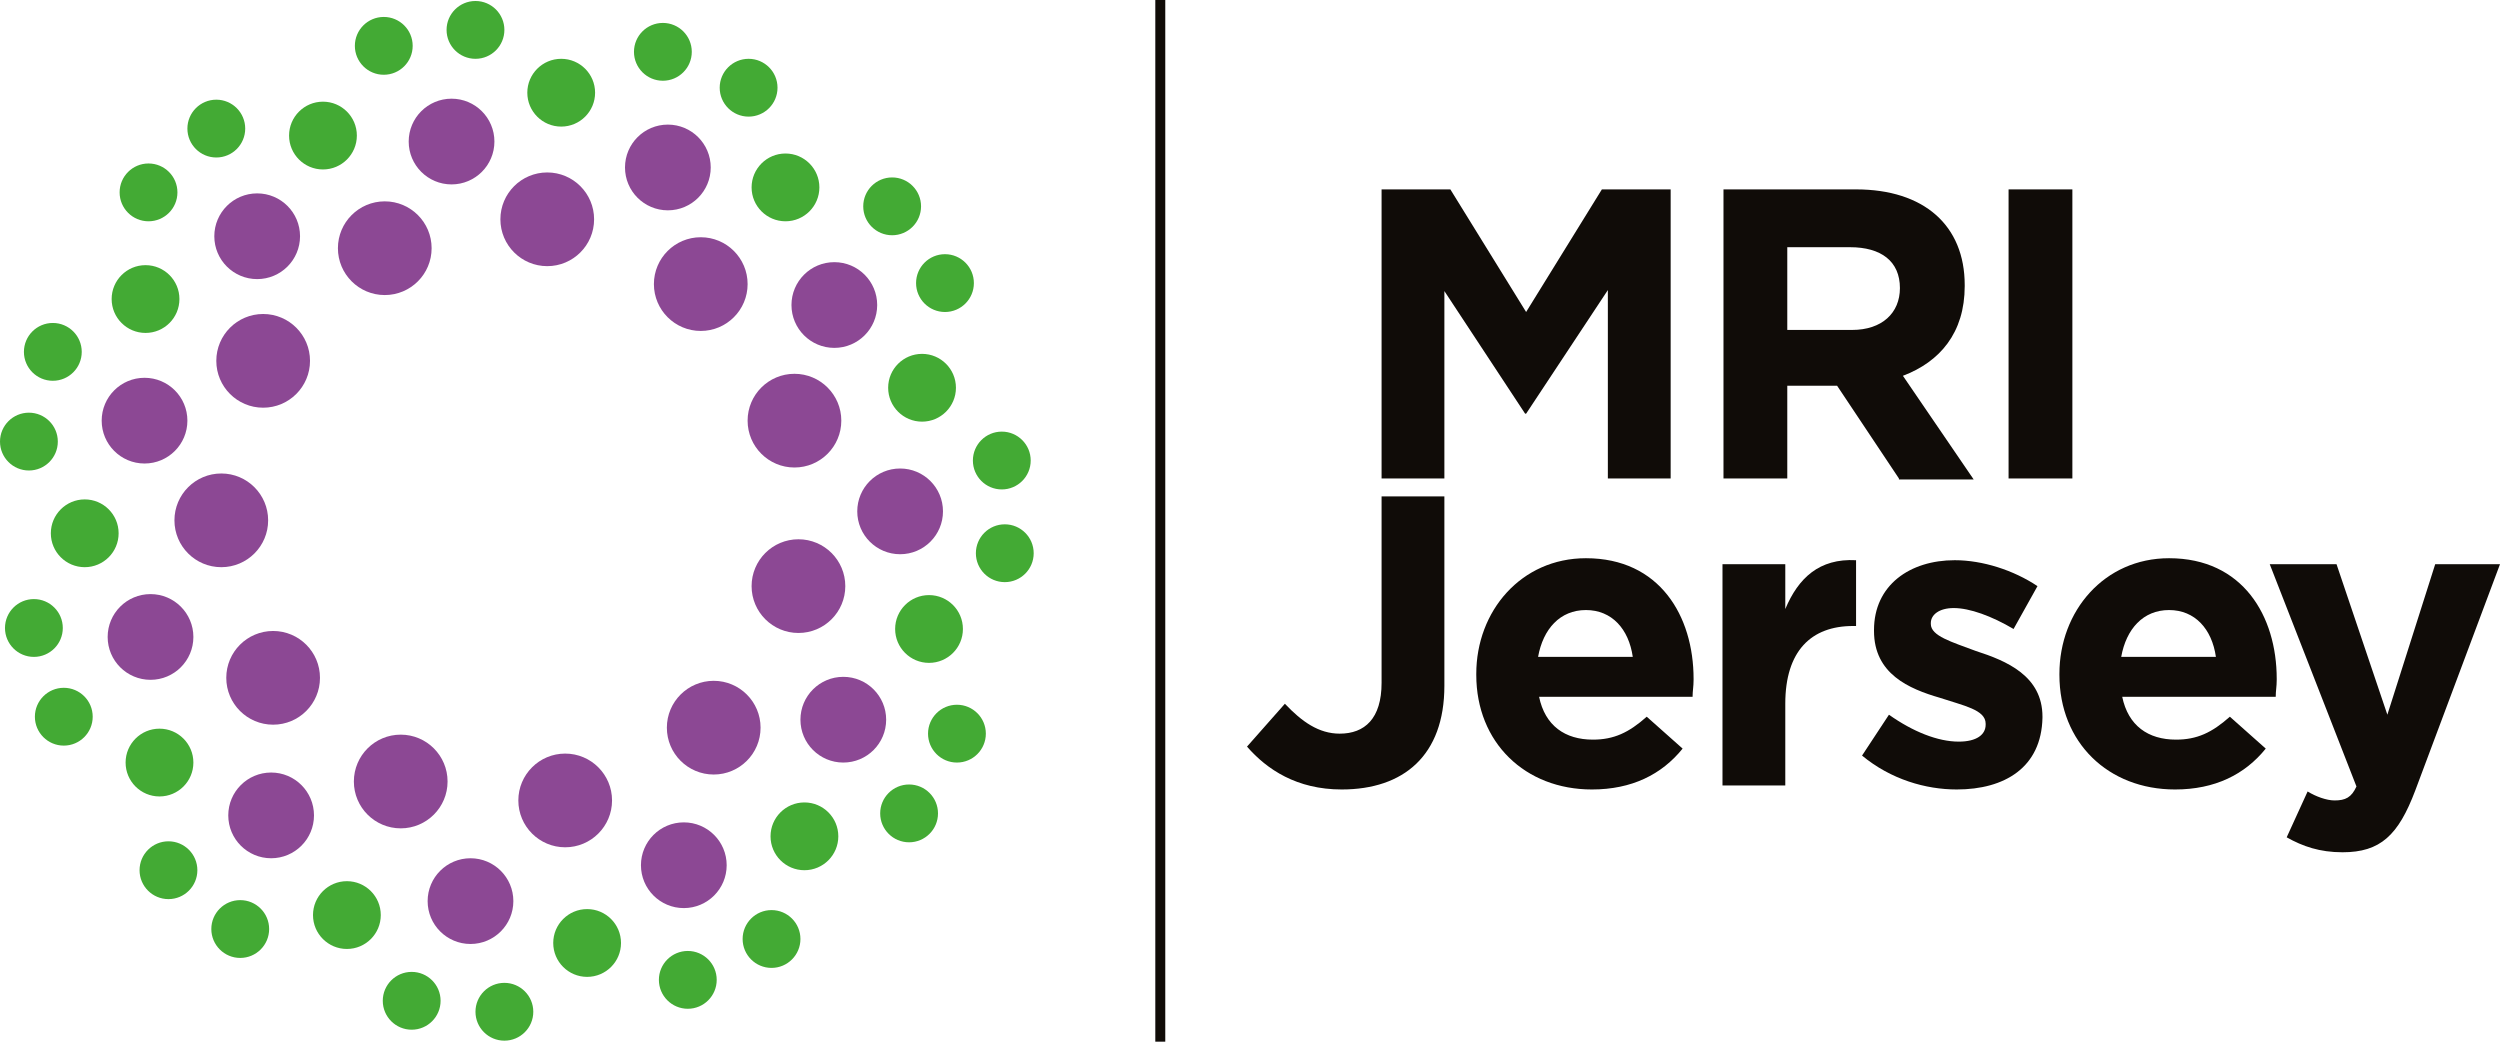 <?xml version="1.0" encoding="utf-8"?>
<svg version="1.1" xmlns="http://www.w3.org/2000/svg" xmlns:xlink="http://www.w3.org/1999/xlink" x="0px" y="0px"
	 viewBox="0 0 250.8 104.5" style="enable-background:new 0 0 250.8 104.5;" xml:space="preserve">
<style type="text/css">
	.st0{fill:#100C08;}
	.st1{fill:#43AA34;}
	.st2{fill:#8C4894;}
</style>
<g><rect x="115.9" class="st0" width="1" height="104.5"/></g>
<g>
	<g>
		<circle class="st1" cx="66.5" cy="5.2" r="2.9"/>
		<path class="st1" d="M51.6,52.2"/>
	</g>
	<g>
		<circle class="st1" cx="75.1" cy="8.8" r="2.9"/>
		<path class="st1" d="M51.6,52.2"/>
	</g>
	<g>
		<circle class="st1" cx="89.5" cy="20.7" r="2.9"/>
		<path class="st1" d="M51.6,52.2"/>
	</g>
	<g>
		<circle class="st1" cx="94.8" cy="28.4" r="2.9"/>
		<path class="st1" d="M51.6,52.2"/>
	</g>
	<g>
		<circle class="st1" cx="100.5" cy="46.2" r="2.9"/>
		<path class="st1" d="M51.6,52.2"/>
	</g>
	<g>
		<circle class="st1" cx="100.8" cy="55.5" r="2.9"/>
		<path class="st1" d="M51.6,52.2"/>
	</g>
	<g>
		<circle class="st1" cx="96" cy="73.6" r="2.9"/>
		<path class="st1" d="M51.6,52.2"/>
	</g>
	<g>
		<circle class="st1" cx="91.2" cy="81.6" r="2.9"/>
		<path class="st1" d="M51.6,52.2"/>
	</g>
	<g>
		<circle class="st1" cx="77.4" cy="94.2" r="2.9"/>
		<path class="st1" d="M51.6,52.2"/>
	</g>
	<g>
		<circle class="st1" cx="69" cy="98.3" r="2.9"/>
		<path class="st1" d="M51.6,52.2"/>
	</g>
	<g>
		<circle class="st1" cx="50.6" cy="101.5" r="2.9"/>
		<path class="st1" d="M51.6,52.2"/>
	</g>
	<g>
		<circle class="st1" cx="41.3" cy="100.4" r="2.9"/>
		<path class="st1" d="M51.6,52.2"/>
	</g>
	<g>
		<circle class="st1" cx="24.1" cy="93.2" r="2.9"/>
		<path class="st1" d="M51.6,52.2"/>
	</g>
	<g>
		<circle class="st1" cx="16.9" cy="87.3" r="2.9"/>
		<path class="st1" d="M51.6,52.2"/>
	</g>
	<g>
		<circle class="st1" cx="6.4" cy="71.9" r="2.9"/>
		<path class="st1" d="M51.6,52.2"/>
	</g>
	<g>
		<circle class="st1" cx="3.4" cy="63" r="2.9"/>
		<path class="st1" d="M51.6,52.2"/>
	</g>
	<g>
		<circle class="st1" cx="2.9" cy="44.3" r="2.9"/>
		<path class="st1" d="M51.6,52.2"/>
	</g>
	<g>
		<circle class="st1" cx="5.3" cy="35.3" r="2.9"/>
		<path class="st1" d="M51.6,52.2"/>
	</g>
	<g>
		<circle class="st1" cx="14.9" cy="19.3" r="2.9"/>
		<path class="st1" d="M51.6,52.2"/>
	</g>
	<g>
		<circle class="st1" cx="21.7" cy="12.9" r="2.9"/>
		<path class="st1" d="M51.6,52.2"/>
	</g>
	<g>
		<circle class="st1" cx="38.5" cy="4.6" r="2.9"/>
		<path class="st1" d="M51.6,52.2"/>
	</g>
	<g>
		<circle class="st1" cx="47.7" cy="3" r="2.9"/>
		<path class="st1" d="M51.6,52.2"/>
	</g>
</g>
<g>
	<g>
		<g>
			<circle class="st2" cx="70.3" cy="28.5" r="4.7"/>
			<path class="st2" d="M51.6,51.3"/>
		</g>
		<g>
			<circle class="st2" cx="79.7" cy="42.2" r="4.7"/>
			<path class="st2" d="M51.6,51.3"/>
		</g>
		<g>
			<circle class="st2" cx="80.1" cy="58.8" r="4.7"/>
			<path class="st2" d="M51.6,51.3"/>
		</g>
		<g>
			<circle class="st2" cx="71.6" cy="73" r="4.7"/>
			<path class="st2" d="M51.6,51.3"/>
		</g>
		<g>
			<circle class="st2" cx="56.7" cy="80.3" r="4.7"/>
			<path class="st2" d="M51.6,51.3"/>
		</g>
		<g>
			<circle class="st2" cx="40.2" cy="78.4" r="4.7"/>
			<path class="st2" d="M51.6,51.3"/>
		</g>
		<g>
			<circle class="st2" cx="27.4" cy="68" r="4.7"/>
			<path class="st2" d="M51.6,51.3"/>
		</g>
		<g>
			<circle class="st2" cx="22.2" cy="52.2" r="4.7"/>
			<path class="st2" d="M51.6,51.3"/>
		</g>
		<g>
			<circle class="st2" cx="26.4" cy="36.2" r="4.7"/>
			<path class="st2" d="M51.6,51.3"/>
		</g>
		<g>
			<circle class="st2" cx="38.6" cy="24.9" r="4.7"/>
			<path class="st2" d="M51.6,51.3"/>
		</g>
		<g>
			<circle class="st2" cx="54.9" cy="22" r="4.7"/>
			<path class="st2" d="M51.6,51.3"/>
		</g>
	</g>
	<g>
		<g>
			<circle class="st2" cx="67" cy="16.8" r="4.3"/>
			<path class="st2" d="M51.8,52.1"/>
		</g>
		<g>
			<circle class="st2" cx="83.7" cy="30.6" r="4.3"/>
			<path class="st2" d="M51.8,52.1"/>
		</g>
		<g>
			<circle class="st2" cx="90.3" cy="51.3" r="4.3"/>
			<path class="st2" d="M51.8,52.1"/>
		</g>
		<g>
			<circle class="st2" cx="84.6" cy="72.2" r="4.3"/>
			<path class="st2" d="M51.8,52.1"/>
		</g>
		<g>
			<circle class="st2" cx="68.6" cy="86.8" r="4.3"/>
			<path class="st2" d="M51.8,52.1"/>
		</g>
		<g>
			<circle class="st2" cx="47.2" cy="90.4" r="4.3"/>
			<path class="st2" d="M51.8,52.1"/>
		</g>
		<g>
			<circle class="st2" cx="27.2" cy="81.8" r="4.3"/>
			<path class="st2" d="M51.8,52.1"/>
		</g>
		<g>
			<circle class="st2" cx="15.1" cy="63.9" r="4.3"/>
			<path class="st2" d="M51.8,52.1"/>
		</g>
		<g>
			<circle class="st2" cx="14.5" cy="42.2" r="4.3"/>
			<path class="st2" d="M51.8,52.1"/>
		</g>
		<g>
			<circle class="st2" cx="25.8" cy="23.7" r="4.3"/>
			<path class="st2" d="M51.8,52.1"/>
		</g>
		<g>
			<circle class="st2" cx="45.3" cy="14.2" r="4.3"/>
			<path class="st2" d="M51.8,52.1"/>
		</g>
	</g>
</g>
<g>
	<g>
		<circle class="st1" cx="78.8" cy="18.8" r="3.4"/>
		<path class="st1" d="M51.5,52.1"/>
	</g>
	<g>
		<circle class="st1" cx="92.5" cy="38.9" r="3.4"/>
		<path class="st1" d="M51.5,52.1"/>
	</g>
	<g>
		<circle class="st1" cx="93.2" cy="63.1" r="3.4"/>
		<path class="st1" d="M51.5,52.1"/>
	</g>
	<g>
		<circle class="st1" cx="80.7" cy="83.9" r="3.4"/>
		<path class="st1" d="M51.5,52.1"/>
	</g>
	<g>
		<circle class="st1" cx="58.9" cy="94.6" r="3.4"/>
		<path class="st1" d="M51.5,52.1"/>
	</g>
	<g>
		<circle class="st1" cx="34.8" cy="91.8" r="3.4"/>
		<path class="st1" d="M51.5,52.1"/>
	</g>
	<g>
		<circle class="st1" cx="16" cy="76.5" r="3.4"/>
		<path class="st1" d="M51.5,52.1"/>
	</g>
	<g>
		<circle class="st1" cx="8.5" cy="53.5" r="3.4"/>
		<path class="st1" d="M51.5,52.1"/>
	</g>
	<g>
		<circle class="st1" cx="14.6" cy="30" r="3.4"/>
		<path class="st1" d="M51.5,52.1"/>
	</g>
	<g>
		<circle class="st1" cx="32.4" cy="13.6" r="3.4"/>
		<path class="st1" d="M51.5,52.1"/>
	</g>
	<g>
		<circle class="st1" cx="56.3" cy="9.3" r="3.4"/>
		<path class="st1" d="M51.5,52.1"/>
	</g>
</g>
<g>
	<path class="st0" d="M161.3,48V29.1l-8.2,12.4H153l-8.1-12.3V48h-6.3V19h6.9l7.6,12.3l7.6-12.3h6.9v29H161.3z"/>
	<path class="st0" d="M190.5,48l-6.2-9.3h-5V48h-6.4V19h13.3c6.8,0,10.9,3.6,10.9,9.6v0.1c0,4.7-2.5,7.6-6.2,9l7.1,10.4H190.5z
		 M190.6,28.9c0-2.7-1.9-4.1-5-4.1h-6.3v8.3h6.5C188.8,33.1,190.6,31.4,190.6,28.9L190.6,28.9z"/>
	<path class="st0" d="M201.5,48V19h6.4v29H201.5z"/>
	<path class="st0" d="M169.8,69.9h-15.4c0.6,2.9,2.6,4.3,5.4,4.3c2.1,0,3.6-0.7,5.4-2.3l3.6,3.2c-2.1,2.6-5.1,4.1-9.1,4.1
		c-6.7,0-11.6-4.7-11.6-11.5v-0.1c0-6.3,4.5-11.6,11-11.6c7.4,0,10.8,5.8,10.8,12.1v0.1C169.9,68.9,169.8,69.3,169.8,69.9z
		 M159.1,61.2c-2.6,0-4.3,1.9-4.8,4.7h9.5C163.4,63.1,161.7,61.2,159.1,61.2z"/>
	<path class="st0" d="M185.9,62.8c-4.2,0-6.8,2.5-6.8,7.8v8.2h-6.3V56.6h6.3v4.5c1.3-3.1,3.4-5.1,7.1-4.9v6.6H185.9z"/>
	<path class="st0" d="M196.3,79.2c-3.1,0-6.6-1-9.5-3.4l2.7-4.1c2.4,1.7,4.9,2.7,7,2.7c1.8,0,2.7-0.7,2.7-1.7v-0.1
		c0-1.4-2.2-1.8-4.6-2.6c-3.1-0.9-6.6-2.4-6.6-6.7v-0.1c0-4.5,3.6-7,8.1-7c2.8,0,5.9,1,8.3,2.6l-2.4,4.3c-2.2-1.3-4.4-2.1-6-2.1
		c-1.5,0-2.3,0.7-2.3,1.5v0.1c0,1.2,2.1,1.8,4.5,2.7c3.1,1,6.7,2.5,6.7,6.6V72C204.8,77,201.1,79.2,196.3,79.2z"/>
	<path class="st0" d="M228.3,69.9h-15.4c0.6,2.9,2.6,4.3,5.4,4.3c2.1,0,3.6-0.7,5.4-2.3l3.6,3.2c-2.1,2.6-5.1,4.1-9.1,4.1
		c-6.7,0-11.6-4.7-11.6-11.5v-0.1c0-6.3,4.5-11.6,11-11.6c7.4,0,10.8,5.8,10.8,12.1v0.1C228.4,68.9,228.3,69.3,228.3,69.9z
		 M217.6,61.2c-2.6,0-4.3,1.9-4.8,4.7h9.5C221.9,63.1,220.2,61.2,217.6,61.2z"/>
	<path class="st0" d="M242.3,79.3c-1.7,4.5-3.5,6.2-7.3,6.2c-2.3,0-4-0.6-5.6-1.5l2.1-4.6c0.8,0.5,1.9,0.9,2.7,0.9
		c1.1,0,1.7-0.3,2.2-1.4l-8.7-22.3h6.7l5.1,15.1l4.8-15.1h6.5L242.3,79.3z"/>
	<path class="st0" d="M134.6,79.2c-4.5,0-7.5-2-9.5-4.3l3.8-4.3c1.7,1.8,3.4,3,5.5,3c2.5,0,4.2-1.5,4.2-5.1V49.8h6.3v19
		C144.9,75.8,140.8,79.2,134.6,79.2z"/>
</g>
</svg>
